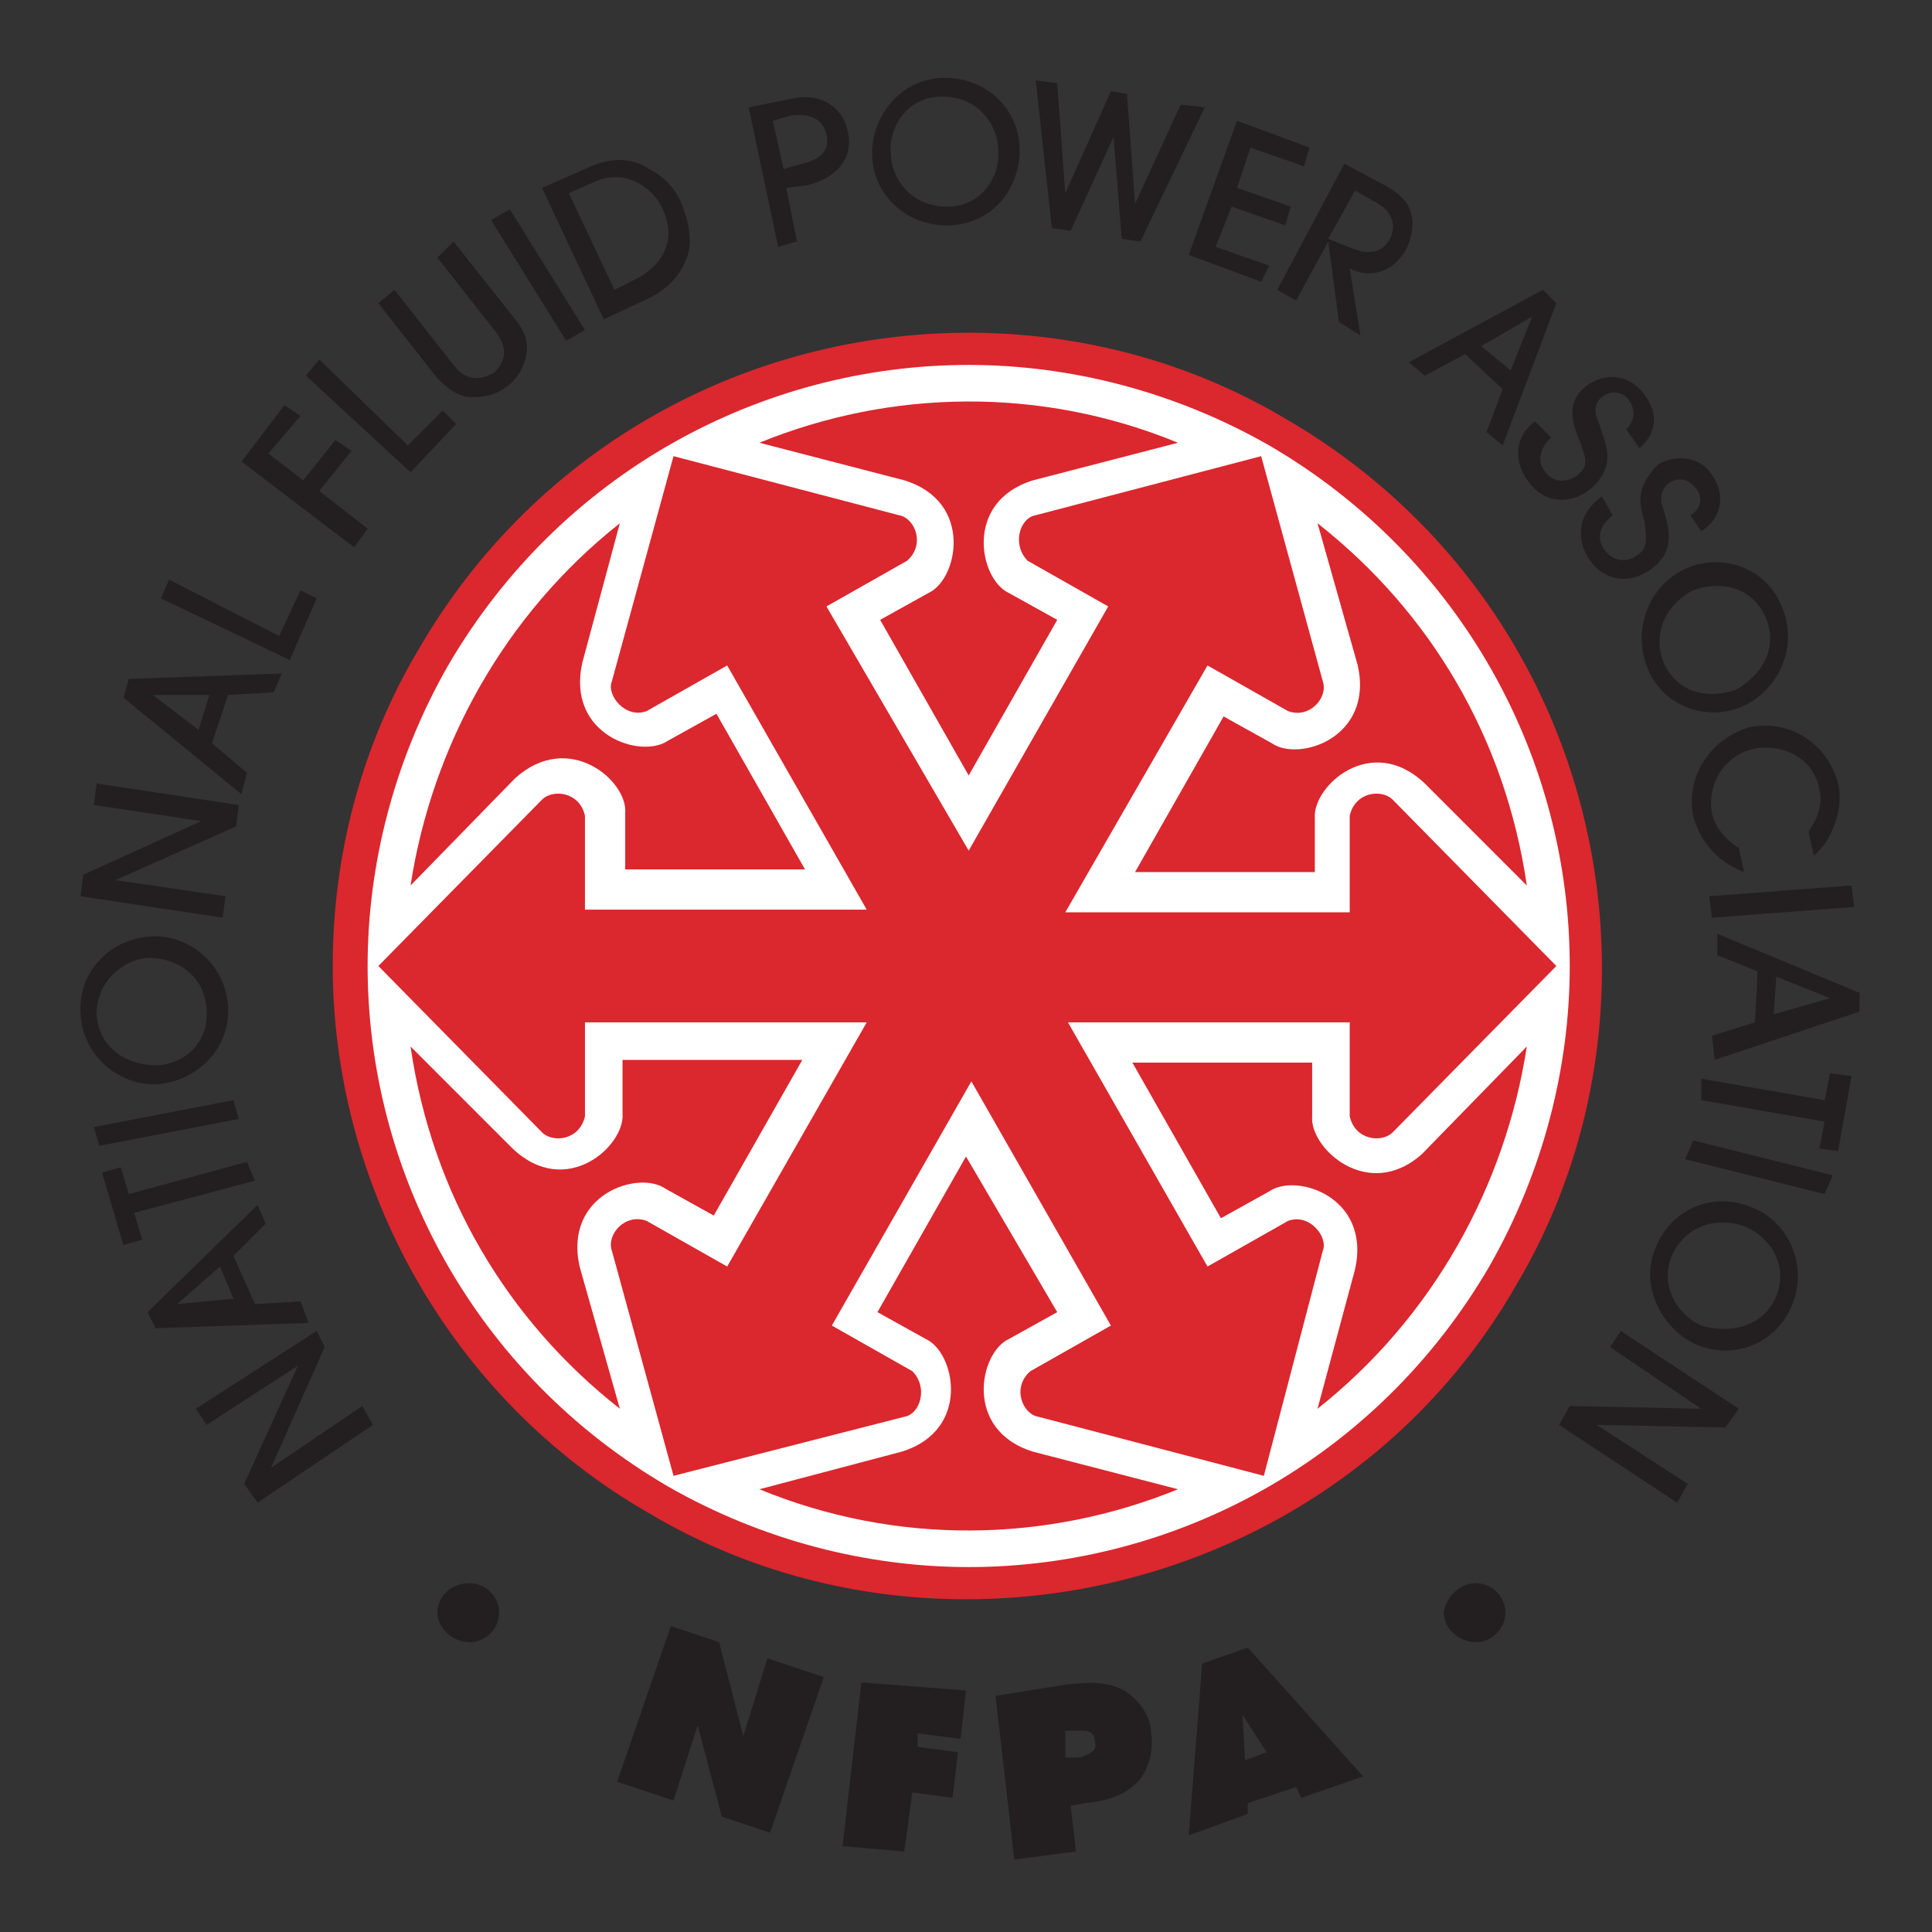 <?xml version="1.0" encoding="utf-8"?>
<!-- Generator: Adobe Illustrator 18.1.1, SVG Export Plug-In . SVG Version: 6.00 Build 0)  -->
<!DOCTYPE svg PUBLIC "-//W3C//DTD SVG 1.1//EN" "http://www.w3.org/Graphics/SVG/1.1/DTD/svg11.dtd">
<svg version="1.1" id="Layer_1" xmlns="http://www.w3.org/2000/svg" xmlns:xlink="http://www.w3.org/1999/xlink" x="0px" y="0px"
	 viewBox="0 0 72 72" enable-background="new 0 0 72 72" xml:space="preserve">
<rect x="0" y="0" width="72" height="72" fill="#333333" stroke="none"/>
<g>
	<g>
		<circle fill="#FFFFFF" cx="36.1" cy="36" r="23"/>
		<path fill="#DB272E" d="M36,59.6c-4,0-8.1-1-11.8-3.2l0,0C16.7,52.1,12.4,44.1,12.4,36l0,0c0-4,1-8.1,3.2-11.8l0,0
			c4.4-7.6,12.3-11.8,20.5-11.8l0,0c4,0,8.1,1,11.8,3.2l0,0c7.6,4.4,11.8,12.3,11.8,20.5l0,0c0,4-1,8.1-3.2,11.8l0,0
			C52.2,55.4,44.2,59.6,36,59.6L36,59.6C36.1,59.6,36,59.6,36,59.6L36,59.6z M16.7,24.8c-2,3.5-3,7.4-3,11.2l0,0
			c0,7.7,4,15.2,11.2,19.4l0,0c3.5,2,7.4,3,11.2,3l0,0c7.7,0,15.2-4,19.4-11.2l0,0c2-3.5,3-7.4,3-11.2l0,0c0-7.7-4-15.2-11.2-19.4
			l0,0c-3.5-2-7.4-3-11.2-3l0,0C28.4,13.6,20.9,17.6,16.7,24.8L16.7,24.8z"/>
	</g>
	<g>
		<path fill="#DB272E" d="M28.3,55.5c5.1,2.1,10.7,2,15.6,0l0,0l-5.4-1.4c-2.6-0.8-2-3.7-0.9-4.2l1.8-1L36,43.1l-3.3,5.8l1.8,1
			c1.1,0.5,1.7,3.4-0.9,4.2L28.3,55.5L28.3,55.5z"/>
		<path fill="#DB272E" d="M49.1,52.5c4.3-3.4,7-8.3,7.8-13.5l0,0L53,43c-2,1.8-4.2-0.2-4.1-1.4v-2l-6.7,0l3.3,5.8l1.8-1
			c1-0.7,3.8,0.2,3.2,2.9L49.1,52.5L49.1,52.5z"/>
		<path fill="#DB272E" d="M56.9,33c-0.8-5.5-3.6-10.2-7.8-13.5l0,0l1.5,5.3c0.6,2.7-2.2,3.6-3.2,2.9l-1.8-1l-3.3,5.8l6.7,0v-2
			c-0.1-1.2,2.1-3.2,4.1-1.3L56.9,33L56.9,33z"/>
		<path fill="#DB272E" d="M43.9,16.5c-5.1-2.1-10.7-2-15.6,0l0,0l5.4,1.4c2.6,0.8,2,3.7,0.9,4.2l-1.8,1l3.3,5.8l3.3-5.8l-1.8-1
			c-1.1-0.5-1.7-3.4,0.9-4.2L43.9,16.5L43.9,16.5z"/>
		<path fill="#DB272E" d="M23.1,19.5c-4.3,3.4-7,8.3-7.8,13.5v0l3.9-4c2-1.8,4.2,0.1,4.1,1.3v2.1l6.7,0l-3.3-5.8l-1.8,1
			c-1,0.7-3.8-0.2-3.2-2.9L23.1,19.5L23.1,19.5z"/>
		<path fill="#DB272E" d="M36.1,31.7l5.2-9.1l-3-1.7c-0.6-0.6-0.3-1.6,0.3-1.7L47,17l2.3,8.4c0.2,0.6-0.5,1.4-1.3,1.1l-3-1.7
			l-5.3,9.2L50.3,34l0-3.6c0.2-0.9,1.2-1,1.6-0.6L58,36l-6.1,6.2c-0.4,0.4-1.4,0.3-1.6-0.6l0-3.5l-10.5,0l5.2,9.1l3-1.7
			c0.8-0.3,1.5,0.6,1.3,1.1L47.1,55l-8.4-2.2c-0.6-0.1-1-1.1-0.3-1.7l3-1.7l-5.2-9.1l-5.2,9.1l3,1.7c0.6,0.6,0.3,1.6-0.3,1.7
			L25.1,55l-2.3-8.4c-0.2-0.6,0.5-1.4,1.3-1.1l3,1.7l5.2-9.1l-10.5,0l0,3.5c-0.2,0.9-1.2,1-1.6,0.6L14.1,36l6.1-6.2
			c0.4-0.4,1.4-0.3,1.6,0.6v3.5l10.5,0l-5.2-9.1l-3,1.7c-0.8,0.3-1.5-0.6-1.3-1.1l2.3-8.4l8.4,2.2c0.6,0.1,1,1.1,0.3,1.7l-3,1.7
			L36.1,31.7z"/>
		<path fill="#DB272E" d="M15.3,39c0.8,5.5,3.6,10.2,7.8,13.5l0,0l-1.5-5.3c-0.6-2.7,2.2-3.6,3.2-2.9l1.8,1l3.3-5.8l-6.7,0v2
			c0.1,1.2-2.1,3.2-4.1,1.3L15.3,39L15.3,39z"/>
	</g>
	<g>
		<path fill="#231F20" d="M12.1,50.2l-2,4.5l0,0l3.4-2.3l0.4,0.7L9.6,56l-0.5-0.7l2-4.4l0,0l-3.4,2.2l-0.4-0.6l4.5-2.9L12.1,50.2z"
			/>
		<path fill="#231F20" d="M9.9,45.6l-1.2,1.2l0.8,1.8l1.7-0.1l0.3,0.8l-5.7,0.2l-0.3-0.6l4.1-4L9.9,45.6z M8.2,47.2l-1.6,1.4l0,0
			l2.1-0.2L8.2,47.2z"/>
		<path fill="#231F20" d="M9.5,44L5,45.2l0.3,1l-0.7,0.2l-0.8-2.7l0.7-0.2l0.3,1l4.4-1.2L9.5,44z"/>
		<path fill="#231F20" d="M8.9,41.7l-5.2,1L3.5,42l5.2-1L8.9,41.7z"/>
		<path fill="#231F20" d="M8.5,37.5c0.1,1.6-1.2,2.8-2.6,2.9c-1.4,0.1-2.8-1-2.9-2.6c-0.1-1.6,1.1-2.8,2.6-2.9
			C7,34.8,8.4,35.9,8.5,37.5z M3.6,37.8c0.1,1.4,1.3,1.9,2.2,1.9c0.9,0,2-0.7,1.9-2.1c-0.1-1.4-1.3-1.9-2.1-1.9
			C4.7,35.7,3.6,36.5,3.6,37.8z"/>
		<path fill="#231F20" d="M8.8,30.8l-4.5,2l0,0l4.1,0.6l-0.1,0.8L3,33.4l0.1-0.8l4.4-2l0,0l-4-0.6l0.1-0.8L8.9,30L8.8,30.8z"/>
		<path fill="#231F20" d="M10.2,25.8l-1.7,0.1l-0.6,1.8l1.3,1.1L9,29.6L4.6,26l0.2-0.7l5.7-0.2L10.2,25.8z M7.8,25.9l-2.1,0l0,0
			l1.7,1.3L7.8,25.9z"/>
		<path fill="#231F20" d="M10.8,24.6L6,22.3l0.3-0.7l4.1,2.1l0.8-1.7l0.6,0.3L10.8,24.6z"/>
		<path fill="#231F20" d="M13.2,20.4l-4.2-3.2l1.6-2.1l0.6,0.4L10,16.9l1.3,1l1.2-1.5l0.6,0.4l-1.2,1.5l1.8,1.4L13.2,20.4z"/>
		<path fill="#231F20" d="M15.3,17.6L11.4,14l0.5-0.6l3.3,3.2l1.3-1.3l0.5,0.5L15.3,17.6z"/>
		<path fill="#231F20" d="M19.2,11.9c0.4,0.5,0.5,0.9,0.4,1.4c-0.1,0.4-0.3,0.8-0.7,1.1c-0.4,0.3-0.8,0.4-1.3,0.4
			c-0.5,0-0.9-0.3-1.3-0.7l-2.2-2.8l0.6-0.5l2.2,2.8c0.6,0.8,1.3,0.4,1.5,0.3c0.2-0.2,0.7-0.7,0.1-1.5l-2.2-2.8L16.9,9L19.2,11.9z"
			/>
		<path fill="#231F20" d="M21.1,12.7l-2.8-4.5l0.7-0.4l2.8,4.5L21.1,12.7z"/>
		<path fill="#231F20" d="M20.2,7l1.6-0.7c1-0.5,1.8-0.4,2.4,0c0.6,0.3,1,0.8,1.2,1.3c0.3,0.7,0.4,1.5,0.2,2
			c-0.3,0.8-0.9,1.3-1.6,1.6l-1.5,0.7L20.2,7z M22.9,10.8l0.8-0.4c0.8-0.4,1.6-1.3,1-2.6c-0.3-0.7-1.3-1.6-2.6-1l-0.9,0.4L22.9,10.8
			z"/>
		<path fill="#231F20" d="M29.7,9L29,9.2L27.9,4l1.5-0.3c1.2-0.3,2,0.3,2.2,1.2c0.2,0.9-0.3,1.7-1.5,2L29.3,7L29.7,9z M29.2,6.3
			l0.7-0.2c0.9-0.2,1-0.7,0.9-1.1c-0.1-0.4-0.4-0.8-1.3-0.7l-0.7,0.2L29.2,6.3z"/>
		<path fill="#231F20" d="M35.3,8.4c-1.6,0-2.8-1.2-2.8-2.7c0-1.4,1.1-2.8,2.7-2.8c1.6,0,2.8,1.2,2.8,2.7C38,7.1,36.9,8.4,35.3,8.4z
			 M35.1,3.6c-1.4,0-2,1.3-1.9,2.1c0,0.9,0.7,2,2.1,2c1.4,0,2-1.3,1.9-2.1C37.2,4.7,36.5,3.6,35.1,3.6z"/>
		<path fill="#231F20" d="M41.8,8.9l-0.3-3.8l0,0l-1.6,3.5l-0.7-0.1l-0.6-5.5l0.8,0.1l0.3,4.1l0,0l1.7-3.8l0.6,0.1l0.3,4.1l0,0
			l1.7-3.7L44.9,4l-2.4,5L41.8,8.9z"/>
		<path fill="#231F20" d="M44.3,9.5l1.8-5l2.7,1l-0.2,0.7l-2-0.7l-0.5,1.5l2,0.7l-0.2,0.7l-2-0.7l-0.6,1.5l2,0.7L47,10.5L44.3,9.5z"
			/>
		<path fill="#231F20" d="M49.9,12l-0.4-3l0,0l-1.2,2.2l-0.7-0.4l2.5-4.7l1.5,0.8c0.7,0.4,0.9,0.7,1,1.1c0.1,0.4,0,0.9-0.2,1.3
			c-0.7,1.2-1.8,0.9-2.1,0.7l0.4,2.5L49.9,12z M49.5,8.9L50,9.1c0.3,0.1,1.3,0.7,1.8-0.2c0.2-0.4,0.2-1-0.6-1.4l-0.7-0.4L49.5,8.9z"
			/>
		<path fill="#231F20" d="M55.4,16.1l0.6-1.6l-1.4-1.3l-1.5,0.8l-0.6-0.5l5-2.7l0.5,0.5l-2,5.3L55.4,16.1z M56.3,13.8l0.8-2l0,0
			l-1.9,1.1L56.3,13.8z"/>
		<path fill="#231F20" d="M57.8,16.3c-0.1,0.1-0.7,0.7-0.2,1.3c0.3,0.4,0.8,0.4,1.2,0.1c0.5-0.4,0.2-0.8,0.1-1.2
			c-0.3-0.7-0.3-0.9-0.3-1.2c0-0.3,0.2-0.7,0.5-0.9c0.5-0.4,1.4-0.6,2.1,0.2c0.6,0.7,0.6,1.5-0.1,2.1L60.6,16
			c0.4-0.4,0.3-0.8,0.1-1.1c-0.3-0.4-0.8-0.3-1-0.1c-0.4,0.3-0.2,0.8-0.1,1c0.2,0.7,0.7,1.5-0.3,2.4c-0.7,0.6-1.7,0.6-2.3-0.2
			c-0.5-0.6-0.7-1.6,0.2-2.3L57.8,16.3z"/>
		<path fill="#231F20" d="M60.1,19.2c-0.1,0.1-0.8,0.6-0.3,1.3c0.3,0.4,0.8,0.5,1.2,0.2c0.5-0.3,0.3-0.8,0.3-1.2
			c-0.2-0.7-0.2-0.9-0.1-1.3c0.1-0.3,0.3-0.6,0.6-0.9c0.5-0.3,1.5-0.4,2,0.4c0.5,0.7,0.4,1.6-0.4,2.1l-0.4-0.6
			c0.5-0.3,0.4-0.8,0.2-1c-0.3-0.4-0.7-0.4-1-0.2c-0.4,0.3-0.3,0.8-0.2,1c0.2,0.7,0.5,1.6-0.6,2.3c-0.8,0.5-1.7,0.3-2.2-0.5
			c-0.4-0.6-0.5-1.6,0.5-2.3L60.1,19.2z"/>
		<path fill="#231F20" d="M61.4,24.9c-0.6-1.5,0.1-3.1,1.4-3.7c1.3-0.6,3-0.1,3.6,1.4c0.6,1.4,0,3-1.4,3.7
			C63.7,26.9,62,26.4,61.4,24.9z M65.8,23c-0.6-1.3-1.9-1.3-2.7-1c-0.8,0.4-1.6,1.4-1.1,2.7c0.6,1.3,1.9,1.3,2.7,1
			C65.6,25.2,66.3,24.2,65.8,23z"/>
		<path fill="#231F20" d="M67.4,31c0.1-0.2,0.6-0.8,0.4-1.6c-0.2-1.1-1.3-1.7-2.4-1.5c-1.1,0.2-1.8,1.3-1.6,2.4c0.1,0.5,0.5,1,1,1.3
			l0.2,0.9c-1.1-0.4-1.7-1.3-1.9-2.1c-0.3-1.5,0.7-2.9,2.1-3.3c1.5-0.3,2.9,0.6,3.3,2.1c0.1,0.4,0.1,1-0.2,1.7
			c-0.2,0.5-0.5,0.8-0.7,1L67.4,31z"/>
		<path fill="#231F20" d="M63.7,33.4l5.3-0.4l0.1,0.8l-5.3,0.4L63.7,33.4z"/>
		<path fill="#231F20" d="M63.8,38.6l1.6-0.5l0.1-1.9l-1.5-0.6l0-0.8l5.3,2.2l0,0.7l-5.4,1.8L63.8,38.6z M66.1,37.8l2.1-0.6l0,0
			l-2-0.8L66.1,37.8z"/>
		<path fill="#231F20" d="M63.4,41l4.6,0.8l-0.2,1l0.7,0.1l0.5-2.8L68.2,40l-0.2,1l-4.6-0.8L63.4,41z"/>
		<path fill="#231F20" d="M63.1,42.5l5.2,1.3L68,44.5l-5.2-1.3L63.1,42.5z"/>
		<path fill="#231F20" d="M61.7,46.5c0.6-1.5,2.2-2.1,3.6-1.5c1.3,0.5,2.1,2.1,1.5,3.6c-0.6,1.5-2.2,2.1-3.6,1.5
			C61.9,49.5,61.1,47.9,61.7,46.5z M66.2,48.3c0.5-1.3-0.4-2.3-1.2-2.6c-0.8-0.3-2.1-0.2-2.7,1.1c-0.5,1.3,0.4,2.3,1.1,2.6
			C64.4,49.7,65.7,49.5,66.2,48.3z"/>
		<path fill="#231F20" d="M58.5,52.4l4.9,0.1l0,0L60,50.2l0.4-0.6l4.4,2.9l-0.5,0.7l-4.8-0.1l0,0l3.4,2.2L62.5,56l-4.4-2.9
			L58.5,52.4z"/>
	</g>
	<g>
		<path fill="#231F20" d="M27.7,64.7l0.9-2.9l2.1,0.7l-2,5.8l-1.8-0.6L26,64.3l-0.9,2.8L23,66.4l2-5.8l1.8,0.6L27.7,64.7z"/>
		<path fill="#231F20" d="M32.1,62.7L36,63l-0.2,1.8l-1.6-0.2l0,0.5l1.5,0.2L35.5,67l-1.5-0.2L33.7,69l-2.3-0.2L32.1,62.7z"/>
		<path fill="#231F20" d="M39.6,62.8c1.4-0.2,1.9,0,2.3,0.2c0.6,0.4,1,1,1,1.6c0.1,0.6-0.1,1.4-0.5,1.8c-0.4,0.4-0.9,0.7-2,0.8
			l-0.5,0.1l0.2,1.7l-2.3,0.3l-0.7-6.1L39.6,62.8z M39.7,65.5l0.4,0c0,0,0.2,0,0.4-0.1c0.2-0.1,0.4-0.2,0.3-0.5
			c0-0.3-0.2-0.4-0.4-0.4c-0.2,0-0.4,0-0.4,0l-0.3,0L39.7,65.5z"/>
		<path fill="#231F20" d="M46.5,67.6l-2.2,0.8l0.5-6.4l1.7-0.6l4.3,4.8l-2.3,0.8l-0.2-0.4l-1.8,0.6L46.5,67.6z M46.3,63.9l0.1,1.7
			l0.8-0.3L46.3,63.9z"/>
	</g>
</g>
<path fill="#231F20" d="M17.5,59c0.6,0,1.1,0.5,1.1,1.1c0,0.6-0.5,1.1-1.1,1.1c-0.6,0-1.2-0.5-1.2-1.1S16.8,59,17.5,59z"/>
<path fill="#231F20" d="M55,59c0.6,0,1.1,0.5,1.1,1.1c0,0.6-0.5,1.1-1.1,1.1c-0.6,0-1.2-0.5-1.2-1.1C53.9,59.5,54.4,59,55,59z"/>
<rect x="0" y="0" fill="none" width="72" height="72"/>
</svg>
